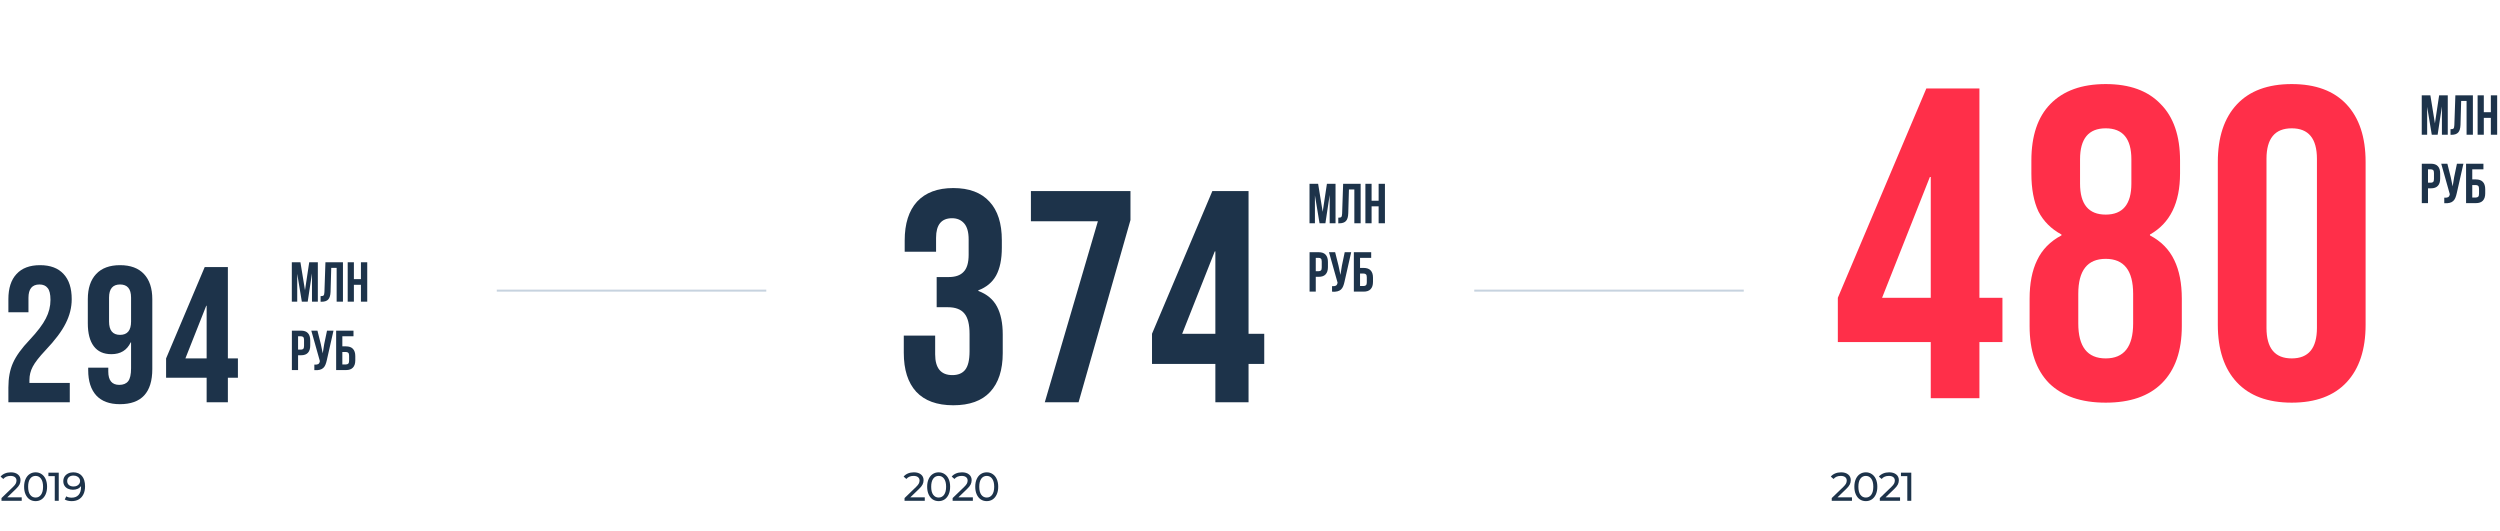 <svg width="1243" height="264" viewBox="0 0 1243 264" fill="none" xmlns="http://www.w3.org/2000/svg">
<path d="M473.962 201.5C465.862 201.5 459.712 199.25 455.512 194.75C451.412 190.25 449.362 183.8 449.362 175.4V166.85H464.962V176.15C464.962 183.05 467.812 186.5 473.512 186.5C476.312 186.5 478.412 185.65 479.812 183.95C481.312 182.15 482.062 179.05 482.062 174.65V166.1C482.062 161.3 481.212 157.9 479.512 155.9C477.812 153.8 475.062 152.75 471.262 152.75H465.712V137.75H471.712C475.012 137.75 477.462 136.9 479.062 135.2C480.762 133.5 481.612 130.65 481.612 126.65V119C481.612 115.4 480.862 112.75 479.362 111.05C477.862 109.35 475.862 108.5 473.362 108.5C468.062 108.5 465.412 111.75 465.412 118.25V125.15H449.812V119.6C449.812 111.2 451.862 104.75 455.962 100.25C460.162 95.75 466.162 93.5 473.962 93.5C481.862 93.5 487.862 95.75 491.962 100.25C496.062 104.65 498.112 111.05 498.112 119.45V123.2C498.112 128.9 497.162 133.5 495.262 137C493.362 140.4 490.412 142.85 486.412 144.35V144.65C490.712 146.25 493.812 148.85 495.712 152.45C497.612 156.05 498.562 160.65 498.562 166.25V175.55C498.562 183.95 496.462 190.4 492.262 194.9C488.162 199.3 482.062 201.5 473.962 201.5ZM545.871 110H512.571V95H562.071V109.4L536.271 200H519.471L545.871 110ZM604.279 180.95H572.779V165.95L602.779 95H620.779V165.95H628.579V180.95H620.779V200H604.279V180.95ZM604.279 165.95V125H603.979L587.779 165.95H604.279Z" fill="#1D334A"/>
<path d="M959.971 170.06H913.771V148.06L957.771 44H984.171V148.06H995.611V170.06H984.171V198H959.971V170.06ZM959.971 148.06V88H959.531L935.771 148.06H959.971ZM1046.96 200.2C1034.78 200.2 1025.4 196.973 1018.8 190.52C1012.34 183.92 1009.12 174.46 1009.12 162.14V148.5C1009.12 140.873 1010.36 134.493 1012.86 129.36C1015.35 124.08 1019.38 119.973 1024.96 117.04V116.6C1019.82 113.813 1016.01 110 1013.52 105.16C1011.17 100.173 1010 93.867 1010 86.24V79.86C1010 67.54 1013.15 58.153 1019.46 51.7C1025.91 45.1 1035.08 41.8 1046.96 41.8C1058.84 41.8 1067.93 45.1 1074.24 51.7C1080.69 58.153 1083.92 67.54 1083.92 79.86V86.24C1083.92 100.907 1078.93 111.027 1068.96 116.6V117.04C1074.53 119.973 1078.56 124.08 1081.06 129.36C1083.55 134.493 1084.8 140.873 1084.8 148.5V162.14C1084.8 174.46 1081.5 183.92 1074.9 190.52C1068.44 196.973 1059.13 200.2 1046.96 200.2ZM1046.96 106.7C1055.46 106.7 1059.72 101.567 1059.72 91.3V79.2C1059.72 68.933 1055.46 63.8 1046.96 63.8C1038.45 63.8 1034.2 68.933 1034.2 79.2V91.3C1034.2 101.567 1038.45 106.7 1046.96 106.7ZM1046.96 178.2C1056.05 178.2 1060.6 172.407 1060.6 160.82V146.08C1060.6 134.493 1056.05 128.7 1046.96 128.7C1037.86 128.7 1033.32 134.493 1033.32 146.08V160.82C1033.32 172.407 1037.86 178.2 1046.96 178.2ZM1139.44 200.2C1127.56 200.2 1118.47 196.827 1112.16 190.08C1105.86 183.333 1102.7 173.8 1102.7 161.48V80.52C1102.7 68.2 1105.86 58.667 1112.16 51.92C1118.47 45.173 1127.56 41.8 1139.44 41.8C1151.32 41.8 1160.42 45.173 1166.72 51.92C1173.03 58.667 1176.18 68.2 1176.18 80.52V161.48C1176.18 173.8 1173.03 183.333 1166.72 190.08C1160.42 196.827 1151.32 200.2 1139.44 200.2ZM1139.44 178.2C1147.8 178.2 1151.98 173.14 1151.98 163.02V78.98C1151.98 68.86 1147.8 63.8 1139.44 63.8C1131.08 63.8 1126.9 68.86 1126.9 78.98V163.02C1126.9 173.14 1131.08 178.2 1139.44 178.2Z" fill="#FF2F49"/>
<line x1="733" y1="144.5" x2="867" y2="144.5" stroke="#C7D3DF"/>
<line x1="247" y1="144.5" x2="381" y2="144.5" stroke="#C7D3DF"/>
<path d="M10.8 247.26V249H0.74V247.64L6.44 242.14C7.133 241.473 7.6 240.9 7.84 240.42C8.08 239.927 8.2 239.433 8.2 238.94C8.2 238.207 7.94 237.64 7.42 237.24C6.913 236.827 6.18 236.62 5.22 236.62C3.673 236.62 2.48 237.127 1.64 238.14L0.28 236.96C0.827 236.293 1.54 235.773 2.42 235.4C3.313 235.027 4.307 234.84 5.4 234.84C6.867 234.84 8.033 235.193 8.9 235.9C9.767 236.593 10.2 237.54 10.2 238.74C10.2 239.487 10.04 240.193 9.72 240.86C9.4 241.527 8.793 242.287 7.9 243.14L3.62 247.26H10.8ZM17.706 249.16C16.599 249.16 15.612 248.88 14.746 248.32C13.892 247.747 13.219 246.92 12.726 245.84C12.232 244.76 11.986 243.48 11.986 242C11.986 240.52 12.232 239.24 12.726 238.16C13.219 237.08 13.892 236.26 14.746 235.7C15.612 235.127 16.599 234.84 17.706 234.84C18.799 234.84 19.772 235.127 20.626 235.7C21.492 236.26 22.172 237.08 22.666 238.16C23.159 239.24 23.406 240.52 23.406 242C23.406 243.48 23.159 244.76 22.666 245.84C22.172 246.92 21.492 247.747 20.626 248.32C19.772 248.88 18.799 249.16 17.706 249.16ZM17.706 247.38C18.826 247.38 19.719 246.92 20.386 246C21.066 245.08 21.406 243.747 21.406 242C21.406 240.253 21.066 238.92 20.386 238C19.719 237.08 18.826 236.62 17.706 236.62C16.572 236.62 15.666 237.08 14.986 238C14.319 238.92 13.986 240.253 13.986 242C13.986 243.747 14.319 245.08 14.986 246C15.666 246.92 16.572 247.38 17.706 247.38ZM29.207 235V249H27.227V236.74H24.067V235H29.207ZM36.409 234.84C38.289 234.84 39.736 235.447 40.749 236.66C41.776 237.873 42.289 239.593 42.289 241.82C42.289 243.38 42.009 244.713 41.449 245.82C40.903 246.913 40.129 247.747 39.129 248.32C38.143 248.88 36.989 249.16 35.669 249.16C34.989 249.16 34.349 249.093 33.749 248.96C33.149 248.813 32.629 248.607 32.189 248.34L32.949 246.78C33.629 247.22 34.529 247.44 35.649 247.44C37.103 247.44 38.236 246.993 39.049 246.1C39.876 245.193 40.289 243.88 40.289 242.16V241.66C39.889 242.26 39.336 242.72 38.629 243.04C37.923 243.347 37.129 243.5 36.249 243.5C35.329 243.5 34.503 243.327 33.769 242.98C33.049 242.633 32.483 242.14 32.069 241.5C31.669 240.847 31.469 240.1 31.469 239.26C31.469 238.38 31.683 237.607 32.109 236.94C32.549 236.273 33.143 235.76 33.889 235.4C34.636 235.027 35.476 234.84 36.409 234.84ZM36.589 241.88C37.216 241.88 37.776 241.76 38.269 241.52C38.763 241.28 39.143 240.953 39.409 240.54C39.689 240.127 39.829 239.667 39.829 239.16C39.829 238.667 39.696 238.22 39.429 237.82C39.176 237.407 38.796 237.08 38.289 236.84C37.796 236.587 37.196 236.46 36.489 236.46C35.569 236.46 34.823 236.707 34.249 237.2C33.689 237.693 33.409 238.353 33.409 239.18C33.409 240.007 33.696 240.667 34.269 241.16C34.843 241.64 35.616 241.88 36.589 241.88Z" fill="#1D334A"/>
<path d="M459.8 247.26V249H449.74V247.64L455.44 242.14C456.133 241.473 456.6 240.9 456.84 240.42C457.08 239.927 457.2 239.433 457.2 238.94C457.2 238.207 456.94 237.64 456.42 237.24C455.913 236.827 455.18 236.62 454.22 236.62C452.673 236.62 451.48 237.127 450.64 238.14L449.28 236.96C449.827 236.293 450.54 235.773 451.42 235.4C452.313 235.027 453.307 234.84 454.4 234.84C455.867 234.84 457.033 235.193 457.9 235.9C458.767 236.593 459.2 237.54 459.2 238.74C459.2 239.487 459.04 240.193 458.72 240.86C458.4 241.527 457.793 242.287 456.9 243.14L452.62 247.26H459.8ZM466.706 249.16C465.599 249.16 464.612 248.88 463.746 248.32C462.892 247.747 462.219 246.92 461.726 245.84C461.232 244.76 460.986 243.48 460.986 242C460.986 240.52 461.232 239.24 461.726 238.16C462.219 237.08 462.892 236.26 463.746 235.7C464.612 235.127 465.599 234.84 466.706 234.84C467.799 234.84 468.772 235.127 469.626 235.7C470.492 236.26 471.172 237.08 471.666 238.16C472.159 239.24 472.406 240.52 472.406 242C472.406 243.48 472.159 244.76 471.666 245.84C471.172 246.92 470.492 247.747 469.626 248.32C468.772 248.88 467.799 249.16 466.706 249.16ZM466.706 247.38C467.826 247.38 468.719 246.92 469.386 246C470.066 245.08 470.406 243.747 470.406 242C470.406 240.253 470.066 238.92 469.386 238C468.719 237.08 467.826 236.62 466.706 236.62C465.572 236.62 464.666 237.08 463.986 238C463.319 238.92 462.986 240.253 462.986 242C462.986 243.747 463.319 245.08 463.986 246C464.666 246.92 465.572 247.38 466.706 247.38ZM483.707 247.26V249H473.647V247.64L479.347 242.14C480.04 241.473 480.507 240.9 480.747 240.42C480.987 239.927 481.107 239.433 481.107 238.94C481.107 238.207 480.847 237.64 480.327 237.24C479.82 236.827 479.087 236.62 478.127 236.62C476.58 236.62 475.387 237.127 474.547 238.14L473.187 236.96C473.734 236.293 474.447 235.773 475.327 235.4C476.22 235.027 477.214 234.84 478.307 234.84C479.774 234.84 480.94 235.193 481.807 235.9C482.674 236.593 483.107 237.54 483.107 238.74C483.107 239.487 482.947 240.193 482.627 240.86C482.307 241.527 481.7 242.287 480.807 243.14L476.527 247.26H483.707ZM490.613 249.16C489.506 249.16 488.519 248.88 487.653 248.32C486.799 247.747 486.126 246.92 485.633 245.84C485.139 244.76 484.893 243.48 484.893 242C484.893 240.52 485.139 239.24 485.633 238.16C486.126 237.08 486.799 236.26 487.653 235.7C488.519 235.127 489.506 234.84 490.613 234.84C491.706 234.84 492.679 235.127 493.533 235.7C494.399 236.26 495.079 237.08 495.573 238.16C496.066 239.24 496.313 240.52 496.313 242C496.313 243.48 496.066 244.76 495.573 245.84C495.079 246.92 494.399 247.747 493.533 248.32C492.679 248.88 491.706 249.16 490.613 249.16ZM490.613 247.38C491.733 247.38 492.626 246.92 493.293 246C493.973 245.08 494.313 243.747 494.313 242C494.313 240.253 493.973 238.92 493.293 238C492.626 237.08 491.733 236.62 490.613 236.62C489.479 236.62 488.573 237.08 487.893 238C487.226 238.92 486.893 240.253 486.893 242C486.893 243.747 487.226 245.08 487.893 246C488.573 246.92 489.479 247.38 490.613 247.38Z" fill="#1D334A"/>
<path d="M920.8 247.26V249H910.74V247.64L916.44 242.14C917.133 241.473 917.6 240.9 917.84 240.42C918.08 239.927 918.2 239.433 918.2 238.94C918.2 238.207 917.94 237.64 917.42 237.24C916.913 236.827 916.18 236.62 915.22 236.62C913.673 236.62 912.48 237.127 911.64 238.14L910.28 236.96C910.827 236.293 911.54 235.773 912.42 235.4C913.313 235.027 914.307 234.84 915.4 234.84C916.867 234.84 918.033 235.193 918.9 235.9C919.767 236.593 920.2 237.54 920.2 238.74C920.2 239.487 920.04 240.193 919.72 240.86C919.4 241.527 918.793 242.287 917.9 243.14L913.62 247.26H920.8ZM927.706 249.16C926.599 249.16 925.612 248.88 924.746 248.32C923.892 247.747 923.219 246.92 922.726 245.84C922.232 244.76 921.986 243.48 921.986 242C921.986 240.52 922.232 239.24 922.726 238.16C923.219 237.08 923.892 236.26 924.746 235.7C925.612 235.127 926.599 234.84 927.706 234.84C928.799 234.84 929.772 235.127 930.626 235.7C931.492 236.26 932.172 237.08 932.666 238.16C933.159 239.24 933.406 240.52 933.406 242C933.406 243.48 933.159 244.76 932.666 245.84C932.172 246.92 931.492 247.747 930.626 248.32C929.772 248.88 928.799 249.16 927.706 249.16ZM927.706 247.38C928.826 247.38 929.719 246.92 930.386 246C931.066 245.08 931.406 243.747 931.406 242C931.406 240.253 931.066 238.92 930.386 238C929.719 237.08 928.826 236.62 927.706 236.62C926.572 236.62 925.666 237.08 924.986 238C924.319 238.92 923.986 240.253 923.986 242C923.986 243.747 924.319 245.08 924.986 246C925.666 246.92 926.572 247.38 927.706 247.38ZM944.707 247.26V249H934.647V247.64L940.347 242.14C941.04 241.473 941.507 240.9 941.747 240.42C941.987 239.927 942.107 239.433 942.107 238.94C942.107 238.207 941.847 237.64 941.327 237.24C940.82 236.827 940.087 236.62 939.127 236.62C937.58 236.62 936.387 237.127 935.547 238.14L934.187 236.96C934.734 236.293 935.447 235.773 936.327 235.4C937.22 235.027 938.214 234.84 939.307 234.84C940.774 234.84 941.94 235.193 942.807 235.9C943.674 236.593 944.107 237.54 944.107 238.74C944.107 239.487 943.947 240.193 943.627 240.86C943.307 241.527 942.7 242.287 941.807 243.14L937.527 247.26H944.707ZM950.291 235V249H948.311V236.74H945.151V235H950.291Z" fill="#1D334A"/>
<path d="M4.168 192.704C4.168 187.904 4.936 183.808 6.472 180.416C8.008 176.96 10.76 173.152 14.728 168.992C18.632 164.832 21.32 161.28 22.792 158.336C24.328 155.392 25.096 152.32 25.096 149.12C25.096 146.24 24.616 144.256 23.656 143.168C22.76 142.016 21.416 141.44 19.624 141.44C15.976 141.44 14.152 143.648 14.152 148.064V155.264H4.168V148.736C4.168 143.296 5.512 139.136 8.2 136.256C10.888 133.312 14.792 131.84 19.912 131.84C25.032 131.84 28.936 133.312 31.624 136.256C34.312 139.136 35.656 143.296 35.656 148.736C35.656 152.832 34.664 156.832 32.68 160.736C30.76 164.64 27.4 169.12 22.6 174.176C19.464 177.504 17.352 180.224 16.264 182.336C15.176 184.384 14.632 186.592 14.632 188.96V190.4H34.696V200H4.168V192.704ZM59.597 200.96C54.477 200.96 50.573 199.52 47.885 196.64C45.197 193.696 43.853 189.504 43.853 184.064V182.816H53.837V184.736C53.837 189.152 55.661 191.36 59.309 191.36C61.293 191.36 62.765 190.752 63.725 189.536C64.685 188.32 65.165 186.176 65.165 183.104V170.24H64.973C63.117 174.144 59.917 176.096 55.373 176.096C51.533 176.096 48.621 174.784 46.637 172.16C44.653 169.536 43.661 165.728 43.661 160.736V148.736C43.661 143.36 45.037 139.2 47.789 136.256C50.541 133.312 54.509 131.84 59.693 131.84C64.877 131.84 68.845 133.312 71.597 136.256C74.349 139.2 75.725 143.36 75.725 148.736V183.488C75.725 195.136 70.349 200.96 59.597 200.96ZM59.693 166.496C63.341 166.496 65.165 164.288 65.165 159.872V147.968C65.165 143.616 63.341 141.44 59.693 141.44C56.045 141.44 54.221 143.616 54.221 147.968V159.872C54.221 164.288 56.045 166.496 59.693 166.496ZM102.739 187.808H82.579V178.208L101.779 132.8H113.299V178.208H118.291V187.808H113.299V200H102.739V187.808ZM102.739 178.208V152H102.547L92.179 178.208H102.739Z" fill="#1D334A"/>
<path d="M151.644 144.316L153.744 130.4H158.028V150H155.116V135.944L152.988 150H150.076L147.78 136.14V150H145.092V130.4H149.376L151.644 144.316ZM159.4 147.228C159.755 147.228 160.044 147.209 160.268 147.172C160.511 147.135 160.707 147.051 160.856 146.92C161.006 146.771 161.108 146.565 161.164 146.304C161.239 146.024 161.286 145.66 161.304 145.212L161.808 130.4H170.516V150H167.38V133.2H164.692L164.356 145.044C164.3 146.836 163.918 148.115 163.208 148.88C162.518 149.645 161.407 150.028 159.876 150.028H159.4V147.228ZM175.954 150H172.874V130.4H175.954V138.8H179.454V130.4H182.59V150H179.454V141.6H175.954V150ZM149.656 164.4C151.205 164.4 152.353 164.811 153.1 165.632C153.865 166.453 154.248 167.657 154.248 169.244V171.792C154.248 173.379 153.865 174.583 153.1 175.404C152.353 176.225 151.205 176.636 149.656 176.636H148.2V184H145.12V164.4H149.656ZM148.2 167.2V173.836H149.656C150.141 173.836 150.515 173.705 150.776 173.444C151.037 173.183 151.168 172.697 151.168 171.988V169.048C151.168 168.339 151.037 167.853 150.776 167.592C150.515 167.331 150.141 167.2 149.656 167.2H148.2ZM162.507 179.016C162.32 179.893 162.087 180.668 161.807 181.34C161.545 181.993 161.181 182.535 160.715 182.964C160.267 183.375 159.679 183.673 158.951 183.86C158.241 184.047 157.355 184.103 156.291 184.028V181.284C157.075 181.34 157.691 181.265 158.139 181.06C158.587 180.855 158.876 180.397 159.007 179.688L159.035 179.52L154.779 164.4H157.831L159.511 171.092L160.463 175.684L161.191 171.12L162.591 164.4H165.811L162.507 179.016ZM167.132 184V164.4H175.756V167.2H170.212V172.212H172.004C173.554 172.212 174.711 172.623 175.476 173.444C176.26 174.265 176.652 175.469 176.652 177.056V179.156C176.652 180.743 176.26 181.947 175.476 182.768C174.711 183.589 173.554 184 172.004 184H167.132ZM172.004 181.2C172.49 181.2 172.872 181.069 173.152 180.808C173.432 180.547 173.572 180.061 173.572 179.352V176.86C173.572 176.151 173.432 175.665 173.152 175.404C172.872 175.143 172.49 175.012 172.004 175.012H170.212V181.2H172.004Z" fill="#1D334A"/>
<path d="M657.644 105.316L659.744 91.4H664.028V111H661.116V96.944L658.988 111H656.076L653.78 97.14V111H651.092V91.4H655.376L657.644 105.316ZM665.4 108.228C665.755 108.228 666.044 108.209 666.268 108.172C666.511 108.135 666.707 108.051 666.856 107.92C667.006 107.771 667.108 107.565 667.164 107.304C667.239 107.024 667.286 106.66 667.304 106.212L667.808 91.4H676.516V111H673.38V94.2H670.692L670.356 106.044C670.3 107.836 669.918 109.115 669.208 109.88C668.518 110.645 667.407 111.028 665.876 111.028H665.4V108.228ZM681.954 111H678.874V91.4H681.954V99.8H685.454V91.4H688.59V111H685.454V102.6H681.954V111ZM655.656 125.4C657.205 125.4 658.353 125.811 659.1 126.632C659.865 127.453 660.248 128.657 660.248 130.244V132.792C660.248 134.379 659.865 135.583 659.1 136.404C658.353 137.225 657.205 137.636 655.656 137.636H654.2V145H651.12V125.4H655.656ZM654.2 128.2V134.836H655.656C656.141 134.836 656.515 134.705 656.776 134.444C657.037 134.183 657.168 133.697 657.168 132.988V130.048C657.168 129.339 657.037 128.853 656.776 128.592C656.515 128.331 656.141 128.2 655.656 128.2H654.2ZM668.507 140.016C668.32 140.893 668.087 141.668 667.807 142.34C667.545 142.993 667.181 143.535 666.715 143.964C666.267 144.375 665.679 144.673 664.951 144.86C664.241 145.047 663.355 145.103 662.291 145.028V142.284C663.075 142.34 663.691 142.265 664.139 142.06C664.587 141.855 664.876 141.397 665.007 140.688L665.035 140.52L660.779 125.4H663.831L665.511 132.092L666.463 136.684L667.191 132.12L668.591 125.4H671.811L668.507 140.016ZM673.132 145V125.4H681.756V128.2H676.212V133.212H678.004C679.554 133.212 680.711 133.623 681.476 134.444C682.26 135.265 682.652 136.469 682.652 138.056V140.156C682.652 141.743 682.26 142.947 681.476 143.768C680.711 144.589 679.554 145 678.004 145H673.132ZM678.004 142.2C678.49 142.2 678.872 142.069 679.152 141.808C679.432 141.547 679.572 141.061 679.572 140.352V137.86C679.572 137.151 679.432 136.665 679.152 136.404C678.872 136.143 678.49 136.012 678.004 136.012H676.212V142.2H678.004Z" fill="#1D334A"/>
<path d="M1210.64 61.316L1212.74 47.4H1217.03V67H1214.12V52.944L1211.99 67H1209.08L1206.78 53.14V67H1204.09V47.4H1208.38L1210.64 61.316ZM1218.4 64.228C1218.76 64.228 1219.04 64.209 1219.27 64.172C1219.51 64.135 1219.71 64.051 1219.86 63.92C1220.01 63.771 1220.11 63.565 1220.16 63.304C1220.24 63.024 1220.29 62.66 1220.3 62.212L1220.81 47.4H1229.52V67H1226.38V50.2H1223.69L1223.36 62.044C1223.3 63.836 1222.92 65.115 1222.21 65.88C1221.52 66.645 1220.41 67.028 1218.88 67.028H1218.4V64.228ZM1234.95 67H1231.87V47.4H1234.95V55.8H1238.45V47.4H1241.59V67H1238.45V58.6H1234.95V67ZM1208.66 81.4C1210.21 81.4 1211.35 81.811 1212.1 82.632C1212.87 83.453 1213.25 84.657 1213.25 86.244V88.792C1213.25 90.379 1212.87 91.583 1212.1 92.404C1211.35 93.225 1210.21 93.636 1208.66 93.636H1207.2V101H1204.12V81.4H1208.66ZM1207.2 84.2V90.836H1208.66C1209.14 90.836 1209.51 90.705 1209.78 90.444C1210.04 90.183 1210.17 89.697 1210.17 88.988V86.048C1210.17 85.339 1210.04 84.853 1209.78 84.592C1209.51 84.331 1209.14 84.2 1208.66 84.2H1207.2ZM1221.51 96.016C1221.32 96.893 1221.09 97.668 1220.81 98.34C1220.55 98.993 1220.18 99.535 1219.71 99.964C1219.27 100.375 1218.68 100.673 1217.95 100.86C1217.24 101.047 1216.35 101.103 1215.29 101.028V98.284C1216.07 98.34 1216.69 98.265 1217.14 98.06C1217.59 97.855 1217.88 97.397 1218.01 96.688L1218.03 96.52L1213.78 81.4H1216.83L1218.51 88.092L1219.46 92.684L1220.19 88.12L1221.59 81.4H1224.81L1221.51 96.016ZM1226.13 101V81.4H1234.76V84.2H1229.21V89.212H1231C1232.55 89.212 1233.71 89.623 1234.48 90.444C1235.26 91.265 1235.65 92.469 1235.65 94.056V96.156C1235.65 97.743 1235.26 98.947 1234.48 99.768C1233.71 100.589 1232.55 101 1231 101H1226.13ZM1231 98.2C1231.49 98.2 1231.87 98.069 1232.15 97.808C1232.43 97.547 1232.57 97.061 1232.57 96.352V93.86C1232.57 93.151 1232.43 92.665 1232.15 92.404C1231.87 92.143 1231.49 92.012 1231 92.012H1229.21V98.2H1231Z" fill="#1D334A"/>
</svg>
